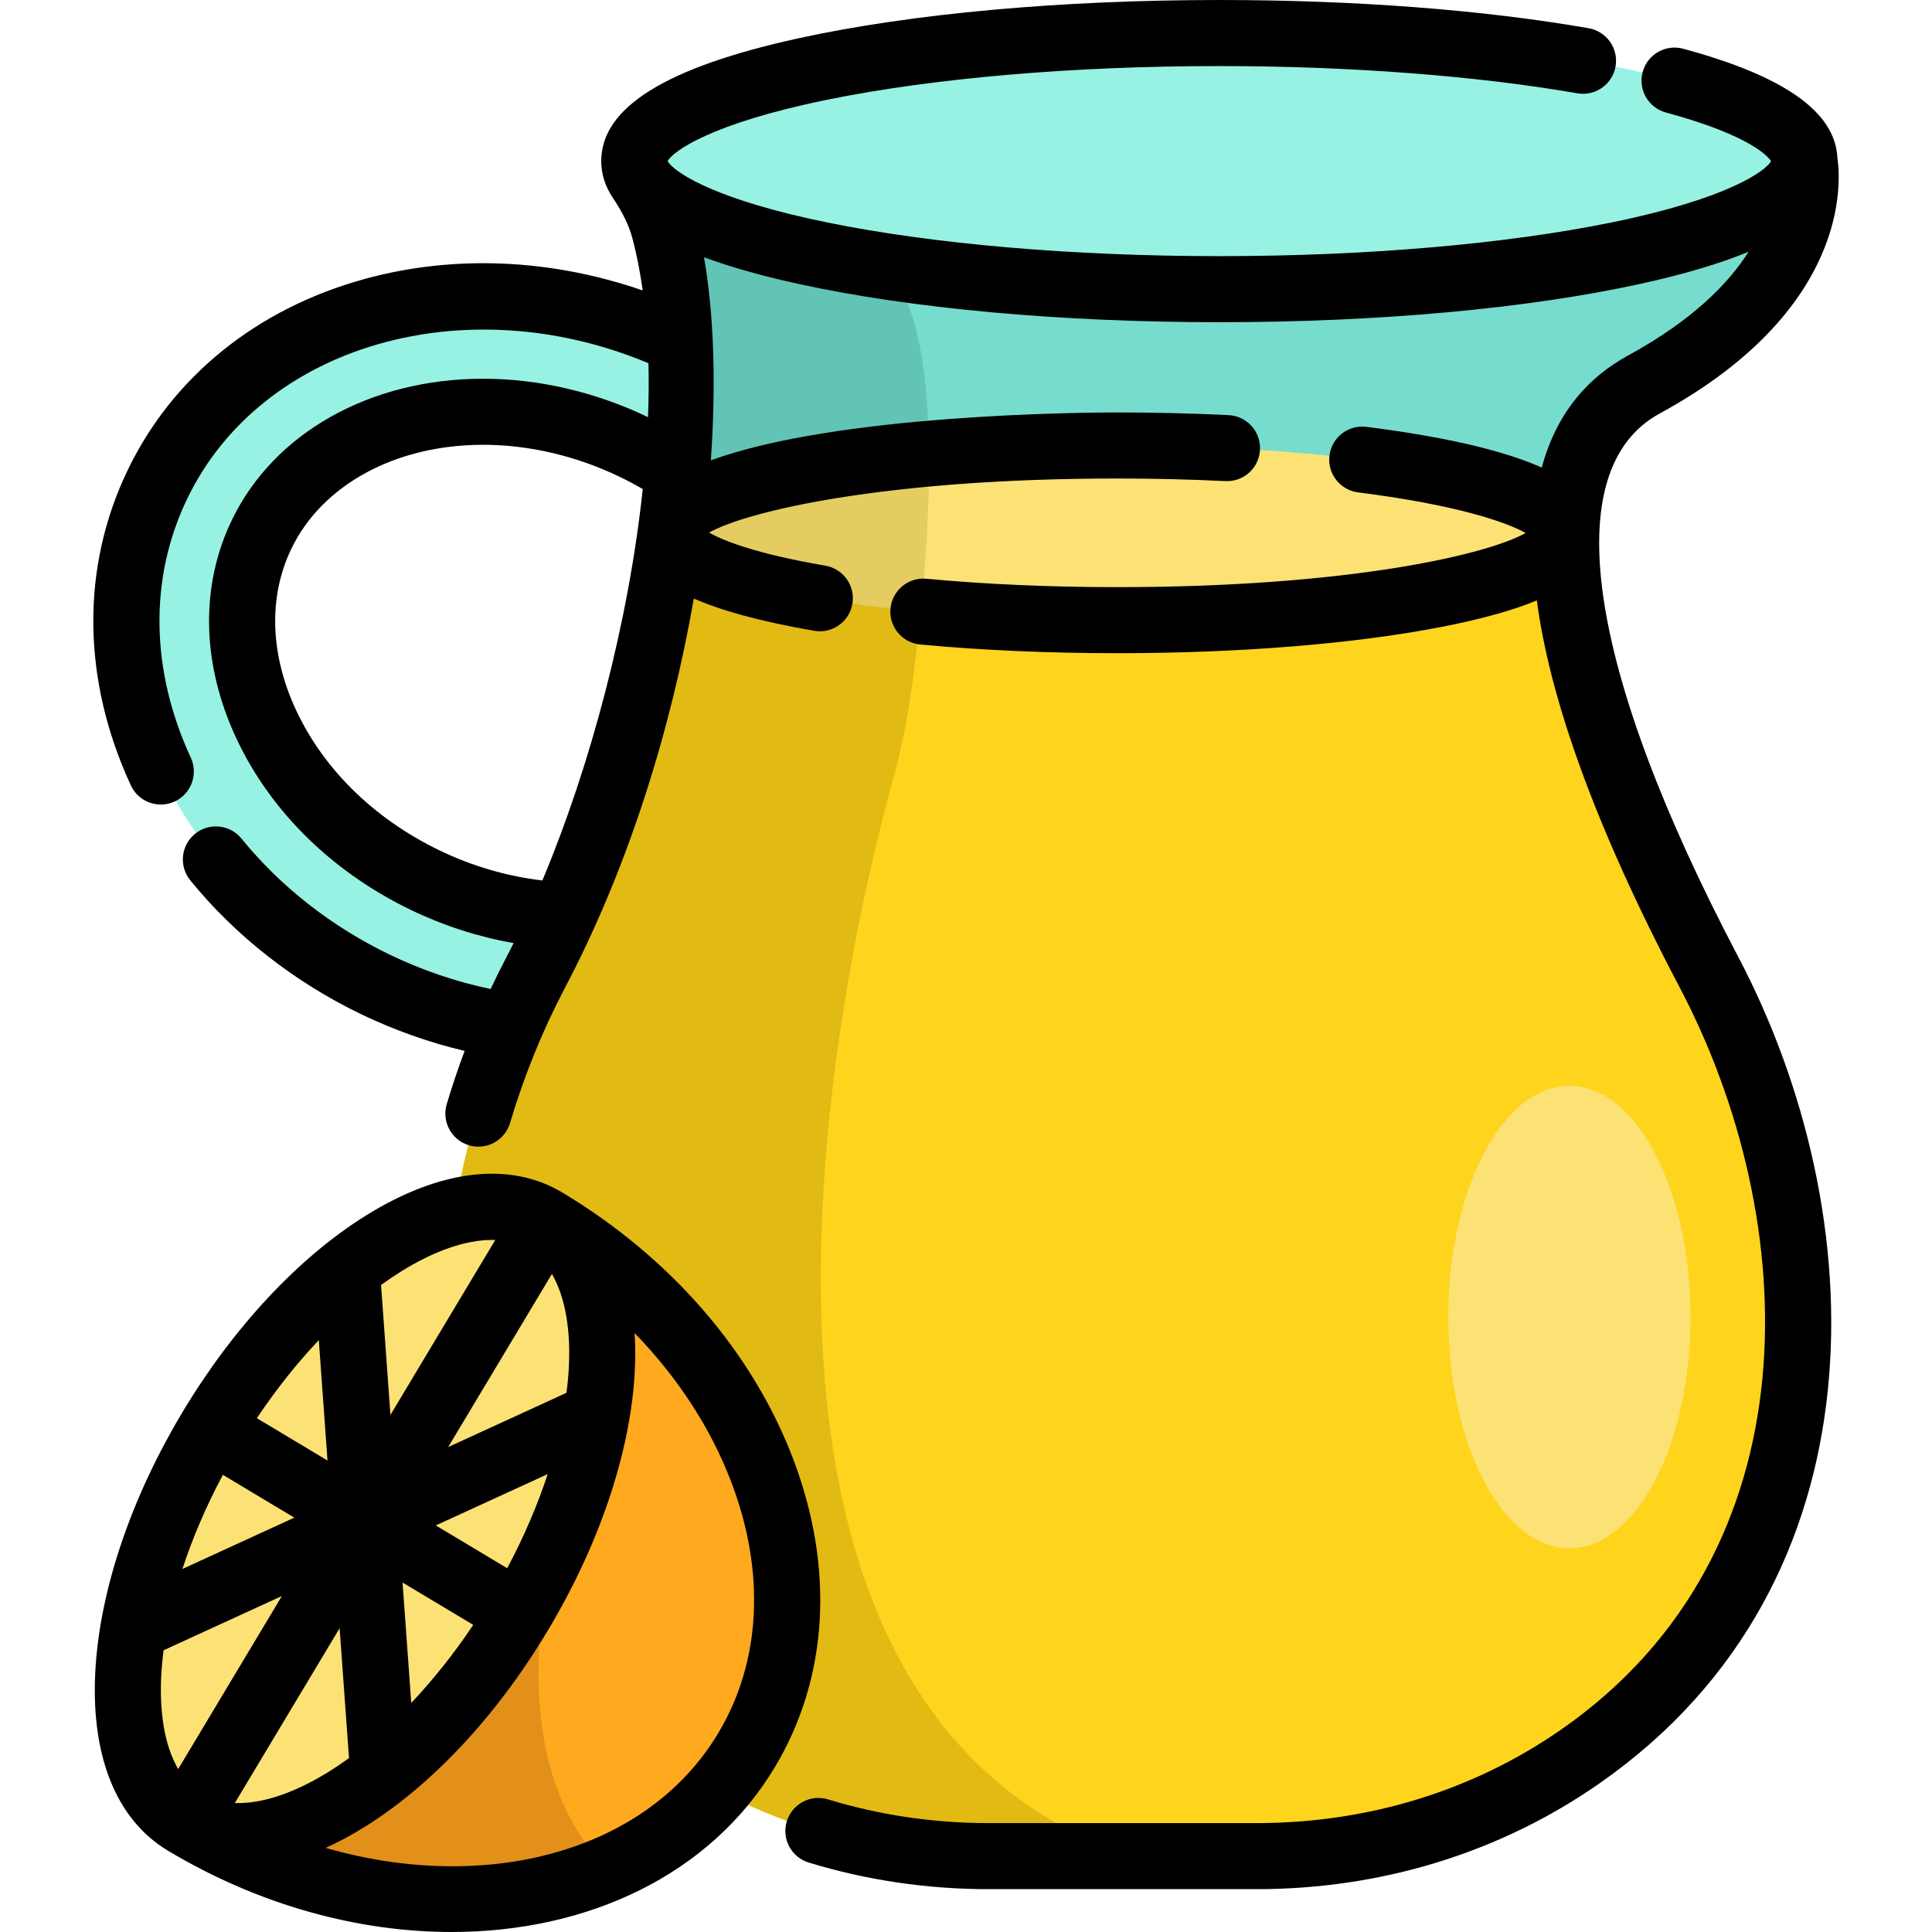<?xml version="1.0" encoding="iso-8859-1"?>
<!-- Generator: Adobe Illustrator 19.0.0, SVG Export Plug-In . SVG Version: 6.00 Build 0)  -->
<svg version="1.1" id="Layer_1" xmlns="http://www.w3.org/2000/svg" xmlns:xlink="http://www.w3.org/1999/xlink" x="0px" y="0px"
	 viewBox="0 0 512.001 512.001" style="enable-background:new 0 0 512.001 512.001;" xml:space="preserve">
<path style="fill:#97F2E3;" d="M179.466,124.96c-3.607-2.382-7.427-4.552-11.433-6.482c-12.724-6.123-26.552-9.357-39.969-9.357
	c-26.593,0-49.112,12.471-58.762,32.556c-7.001,14.548-6.841,31.77,0.453,48.501c7.986,18.301,23.266,33.62,43.031,43.124
	c11.646,5.603,24.21,8.785,36.561,9.277l-14.149,29.362c-11.952-1.783-23.998-5.43-35.684-11.046
	c-54.517-26.234-80.39-85.542-57.803-132.484c22.44-46.637,84.264-63.514,138.501-38.012"/>
<path style="fill:#76DDCE;" d="M452.915,257.648c32.865,62.427,39.576,156.401-33.986,207.753
	c-25.139,17.553-55.285,26.493-85.944,26.493h-71.052c-30.659,0-60.805-8.94-85.944-26.493
	c-73.562-51.352-66.839-145.326-33.986-207.753c10.842-20.611,19.409-43.544,25.676-66.652
	C181.194,141.232,184.053,90.65,176,60.714c-1.26-4.692-3.536-9.01-6.244-13.036c-1.097-1.634-1.669-3.291-1.669-4.983
	c0-2.778,1.529-5.474,4.4-8.065c16.538-14.845,77.716-25.874,150.659-25.874c85.629,0,155.059,15.195,155.059,33.939
	c0,0,7.003,32.177-42.599,59.23C400.536,121.053,412.977,181.776,452.915,257.648z"/>
<path style="fill:#62C4B4;" d="M240.68,188.172l-73.001,2.824C181.194,141.232,184.053,90.65,176,60.714
	c-1.26-4.692-3.536-9.01-6.244-13.036c-1.097-1.634-1.669-3.291-1.669-4.983c0-2.778,1.529-5.474,4.4-8.065
	c24.719,11.437,51.469,25.291,62.101,35.923C256.506,92.471,240.68,188.172,240.68,188.172z"/>
<ellipse style="fill:#97F2E3;" cx="323.143" cy="42.693" rx="155.059" ry="33.939"/>
<path style="fill:#FFD41D;" d="M418.556,465.402c-25.139,17.553-55.285,26.493-85.944,26.493h-71.052
	c-30.659,0-60.805-8.94-85.944-26.493c-73.562-51.352-66.839-145.326-33.986-207.753c18.417-35.001,30.286-76.724,35.468-114.62
	c3.361,8.38,29.702,15.522,66.792,19.024c15.662,1.471,33.25,2.299,51.83,2.299c65.357,0,118.413-10.247,118.985-22.945
	c-0.759,29.025,13.387,69.792,37.837,116.242C485.407,320.076,492.117,414.05,418.556,465.402z"/>
<path style="fill:#E2BA14;" d="M299.641,491.895h-38.082c-30.659,0-60.805-8.94-85.944-26.493
	c-73.562-51.352-66.839-145.326-33.986-207.753c18.417-35.001,30.286-76.724,35.468-114.62c3.361,8.38,29.702,15.522,66.792,19.024
	c-1.319,15.837-3.583,31.465-7.271,44.699C222.614,256.937,179.431,451.42,299.641,491.895z"/>
<path style="fill:#FCE275;" d="M415.09,141.197c0,12.791-53.278,23.155-118.996,23.155c-18.685,0-36.355-0.84-52.075-2.334
	c-36.997-3.501-63.244-10.632-66.559-19.012c-0.245-0.595-0.362-1.202-0.362-1.809c0-1.015,0.338-2.007,0.992-2.988
	c5.322-8.018,31.745-14.752,68.088-18.02c15.172-1.377,32.083-2.136,49.916-2.136C361.812,118.053,415.09,128.417,415.09,141.197z"
	/>
<path style="fill:#E5CC61;" d="M244.018,162.017c-36.997-3.501-63.244-10.632-66.559-19.012c0.222-1.611,0.432-3.209,0.63-4.797
	c5.322-8.018,31.745-14.752,68.088-18.02C246.34,134.719,245.267,149.775,244.018,162.017z"/>
<path style="fill:#FFA91F;" d="M197.836,463.814c-8.59,14.332-21.451,24.906-36.822,31.476
	c-31.826,13.655-74.39,10.189-112.04-12.371l32.13-53.604L144.5,323.531C200.346,356.991,224.224,419.804,197.836,463.814z"/>
<path style="fill:#E2901A;" d="M161.015,495.291c-31.826,13.655-74.39,10.189-112.04-12.371l32.13-53.604l66.337-20.471
	C147.442,408.845,130.367,464.631,161.015,495.291z"/>
<g>
	
		<ellipse transform="matrix(-0.858 -0.514 0.514 -0.858 -27.633 798.814)" style="fill:#FCE275;" cx="96.717" cy="403.231" rx="47.644" ry="92.909"/>
	<ellipse style="fill:#FCE275;" cx="415.915" cy="349.029" rx="32.095" ry="61.272"/>
</g>
<path d="M439.803,109.606c50.389-27.481,48.083-61.328,47.133-67.748c-0.584-12.184-13.971-21.659-40.878-28.941
	c-4.668-1.265-9.473,1.496-10.736,6.162c-1.263,4.666,1.496,9.473,6.162,10.736c22.444,6.075,27.101,11.7,27.867,12.904
	c-1.398,2.52-11.285,9.911-42.249,16.23c-28.228,5.76-65.147,8.932-103.956,8.932s-75.728-3.172-103.956-8.932
	c-28.841-5.884-39.397-12.701-41.839-15.645c-0.116-0.174-0.221-0.347-0.338-0.522c-0.028-0.041-0.051-0.078-0.074-0.113
	c1.399-2.52,11.289-9.912,42.251-16.23c28.228-5.761,65.147-8.933,103.956-8.933c34.399,0,68.091,2.564,94.869,7.22
	c4.763,0.829,9.296-2.361,10.123-7.124s-2.361-9.295-7.124-10.123C392.873,2.586,359.031,0,323.145,0
	c-42.028,0-81.631,3.602-111.514,10.143c-35.19,7.703-52.297,18.35-52.297,32.55c0,3.439,1.063,6.761,3.159,9.871
	c2.519,3.738,4.172,7.148,5.053,10.423c1.179,4.382,2.089,9.071,2.78,13.984c-24.298-8.39-49.957-9.542-73.601-3.064
	c-28.599,7.837-50.939,25.844-62.901,50.705c-12.415,25.804-12.114,55.465,0.848,83.518c1.479,3.2,4.644,5.084,7.951,5.084
	c1.229,0,2.478-0.26,3.666-0.809c4.388-2.028,6.302-7.229,4.274-11.617c-10.729-23.22-11.072-47.579-0.965-68.585
	c19.614-40.764,73.672-56.298,122.249-35.947c0.116,4.643,0.071,9.417-0.116,14.29c-13.872-6.657-28.969-10.177-43.668-10.177
	c-29.994,0-55.534,14.376-66.649,37.513c-8.123,16.88-8.011,36.694,0.317,55.797c8.827,20.229,25.611,37.102,47.258,47.51
	c8.654,4.164,17.855,7.117,27.128,8.743c-0.616,1.224-1.232,2.451-1.856,3.637c-1.474,2.801-2.882,5.651-4.237,8.534
	c-9.122-1.913-18.084-4.948-26.715-9.096c-15.376-7.399-28.968-18.036-39.304-30.762c-3.048-3.752-8.561-4.323-12.313-1.276
	c-3.752,3.048-4.324,8.561-1.276,12.313c11.951,14.713,27.617,26.989,45.305,35.5c8.866,4.261,18.049,7.506,27.407,9.722
	c-1.731,4.64-3.319,9.348-4.74,14.119c-1.379,4.633,1.258,9.507,5.89,10.888c0.833,0.249,1.675,0.366,2.502,0.366
	c3.771,0,7.253-2.458,8.386-6.257c3.727-12.513,8.634-24.591,14.585-35.896c16.919-32.143,28.127-68.733,34.121-103.103
	c6.864,3.01,16.945,5.973,31.91,8.548c0.502,0.086,1.001,0.128,1.494,0.128c4.183,0,7.882-3.009,8.617-7.271
	c0.819-4.764-2.379-9.291-7.143-10.11c-18.726-3.221-27.195-6.712-30.843-8.771c10.226-5.755,47.015-14.336,108.184-14.336
	c9.662,0,19.304,0.232,28.655,0.69c4.847,0.243,8.934-3.486,9.171-8.314c0.236-4.828-3.486-8.934-8.316-9.171
	c-9.635-0.472-19.565-0.711-29.512-0.711c-8.98,0-74.255,0.438-107.703,12.703c1.433-20.468,0.785-39.002-1.815-53.837
	c6.985,2.592,15.329,4.947,25.056,7.076c29.882,6.54,69.486,10.143,111.514,10.143s81.631-3.602,111.514-10.143
	c11.506-2.519,21.071-5.353,28.744-8.523c-5.167,8.174-14.638,18.057-31.983,27.516c-9.886,5.392-18.74,14.486-22.831,29.667
	c-9.156-4.084-23.645-7.891-46.468-10.786c-4.806-0.609-9.177,2.786-9.786,7.581s2.786,9.177,7.581,9.786
	c26.568,3.372,39.368,7.956,44.404,10.761c-10.191,5.755-47.014,14.353-108.23,14.353c-17.722,0-34.736-0.749-50.57-2.226
	c-4.807-0.45-9.079,3.089-9.528,7.902c-0.448,4.813,3.089,9.08,7.902,9.528c16.372,1.527,33.932,2.301,52.194,2.301
	c32.328,0,62.804-2.465,85.814-6.941c10.527-2.048,18.937-4.367,25.381-7.046c3.302,24.844,14.457,58.102,37.881,102.604
	c32.387,61.528,36.422,149.266-31.249,196.505c-23.35,16.3-51.334,24.915-80.928,24.915h-71.059c-14.53,0-28.824-2.115-42.483-6.284
	c-4.622-1.41-9.515,1.193-10.927,5.817c-1.411,4.624,1.193,9.516,5.817,10.927c15.317,4.675,31.33,7.046,47.594,7.046h71.059
	c33.197,0,64.646-9.706,90.949-28.066c76.374-53.314,72.572-150.903,36.72-219.014C420.287,176.867,412.684,124.395,439.803,109.606
	z M116.578,225.412c-17.87-8.592-31.65-22.349-38.8-38.733c-6.259-14.356-6.468-28.99-0.586-41.212
	c8.177-17.02,27.67-27.593,50.872-27.593c12.12,0,24.63,2.936,36.17,8.489c2.08,1.003,4.115,2.093,6.1,3.244
	c-3.738,35.171-13.787,73.188-26.599,103.727C134.515,232.257,125.234,229.577,116.578,225.412z"/>
<path d="M210.184,386.602c-10.77-28.326-32.498-53.394-61.181-70.584c-13.873-8.315-32.347-6.148-52.015,6.102
	c-17.896,11.147-35.166,29.653-48.624,52.11c-13.459,22.457-21.638,46.41-23.03,67.45c-1.531,23.12,5.267,40.433,19.141,48.748
	c24.281,14.552,50.58,21.574,75.192,21.574c36.089,0,68.547-15.099,85.681-43.686C219.514,444.678,221.232,415.658,210.184,386.602z
	 M146.262,337.621c3.557,6.106,5.138,15.086,4.416,25.988c-0.119,1.804-0.315,3.644-0.552,5.499l-31.355,14.382L146.262,337.621z
	 M47.218,468.824c-3.557-6.106-5.138-15.086-4.416-25.988c0.119-1.803,0.315-3.64,0.551-5.495l31.351-14.38L47.218,468.824z
	 M62.234,477.823l27.77-46.336l2.487,34.428c-1.745,1.262-3.498,2.454-5.257,3.55C77.96,475.241,69.297,478.082,62.234,477.823z
	 M108.987,451.295l-2.305-31.909l18.732,11.226C120.324,438.217,114.788,445.166,108.987,451.295z M134.412,415.595l-18.922-11.341
	l29.651-13.6C142.443,398.886,138.847,407.285,134.412,415.595z M130.358,328.598c0.3,0,0.593,0.014,0.887,0.025l-27.773,46.339
	l-2.488-34.43c1.746-1.263,3.5-2.457,5.26-3.553C115.133,331.442,123.463,328.598,130.358,328.598z M84.489,355.153l2.305,31.904
	l-18.727-11.224C73.154,368.229,78.69,361.281,84.489,355.153z M59.067,390.848l18.928,11.344l-29.658,13.604
	C51.034,407.563,54.631,399.16,59.067,390.848z M190.332,459.314c-18.929,31.585-61.493,42.628-104.048,30.4
	c20.499-9.264,42.094-29.577,58.831-57.501c13.459-22.456,21.639-46.41,23.031-67.449c0.266-4.014,0.264-7.838,0.034-11.484
	c11.383,11.727,20.175,25.166,25.641,39.543C202.921,416.761,201.683,440.375,190.332,459.314z"/>
<g>
</g>
<g>
</g>
<g>
</g>
<g>
</g>
<g>
</g>
<g>
</g>
<g>
</g>
<g>
</g>
<g>
</g>
<g>
</g>
<g>
</g>
<g>
</g>
<g>
</g>
<g>
</g>
<g>
</g>
</svg>
